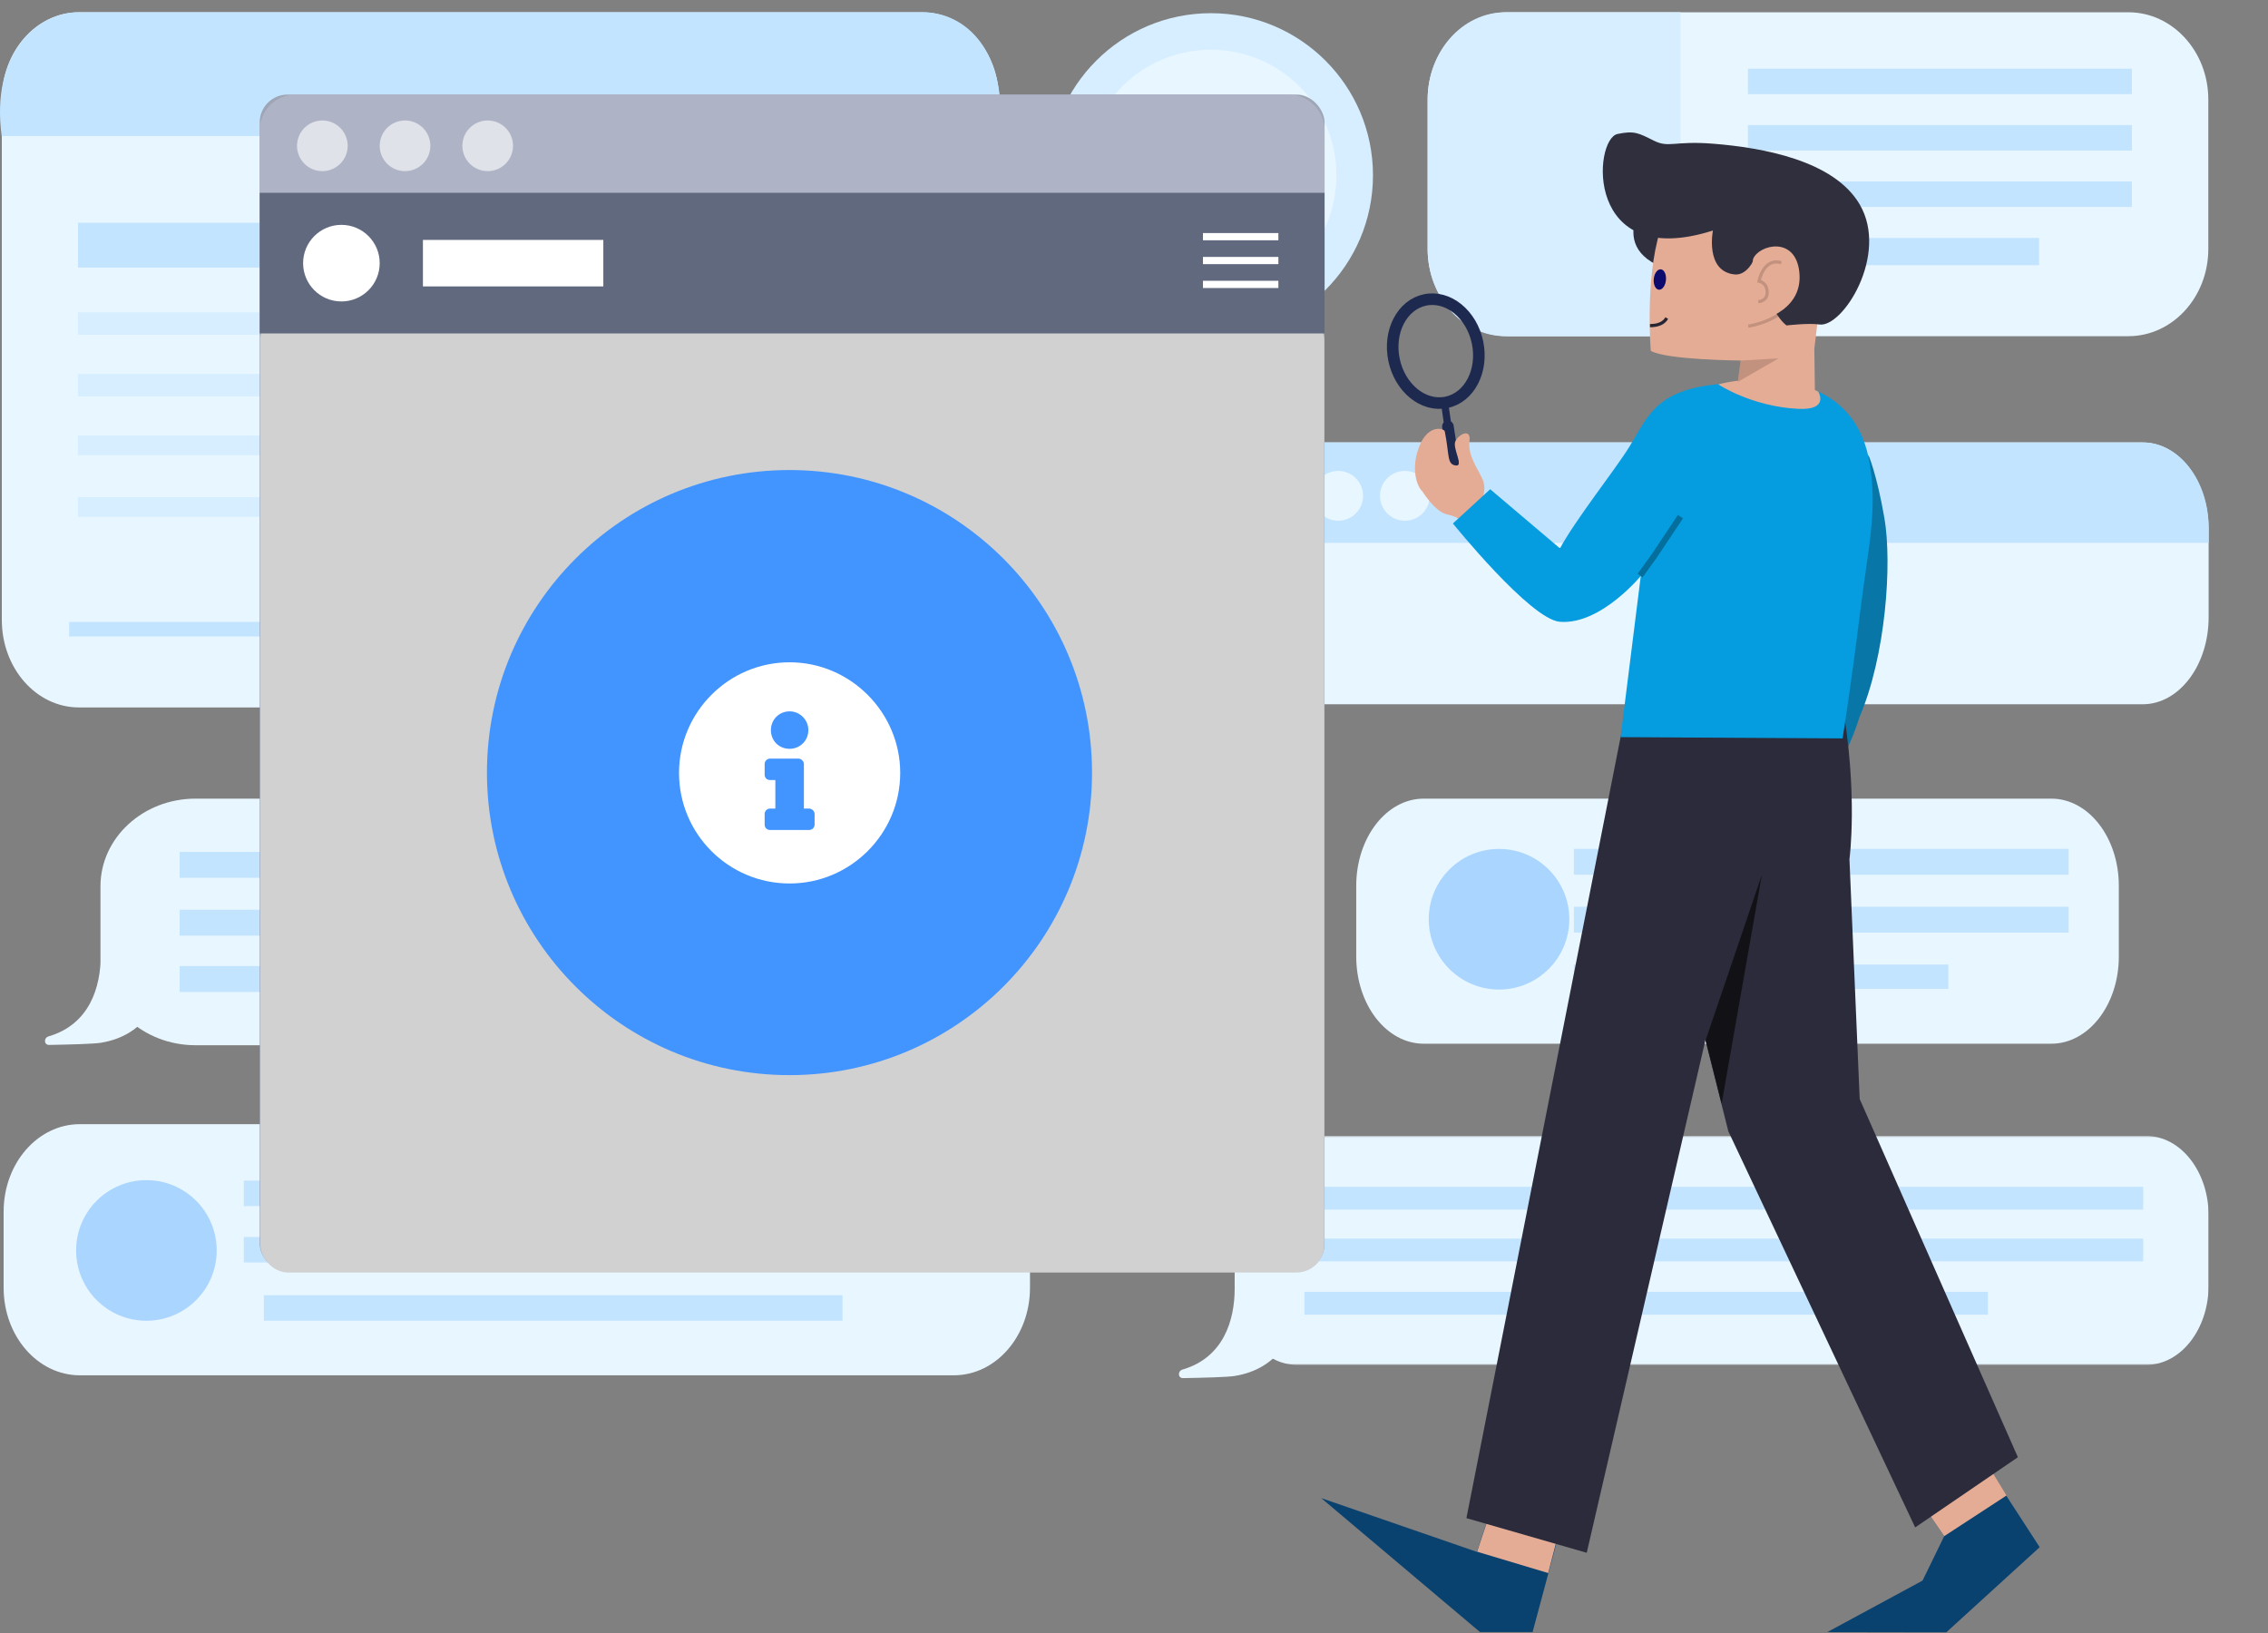 <svg width="1490" height="1073" viewBox="0 0 1490 1073" fill="none" xmlns="http://www.w3.org/2000/svg">
<rect x="0" y="0" width="1490" height="1073" fill="#808080" stroke="none"/>
<mask id="mask0_2145_201" style="mask-type:luminance" maskUnits="userSpaceOnUse" x="811" y="746" width="640" height="151">
<path fill-rule="evenodd" clip-rule="evenodd" d="M811.143 746.3H1451V896.65H811.143V746.3Z" fill="white"/>
</mask>
<g mask="url(#mask0_2145_201)">
<path fill-rule="evenodd" clip-rule="evenodd" d="M1451 798.632V844.318C1451 873.215 1432.69 896.65 1410.09 896.65H852.057C829.464 896.65 811.143 873.215 811.143 844.318V798.632C811.143 769.725 829.464 746.3 852.057 746.3H1410.09C1432.69 746.3 1451 769.725 1451 798.632Z" fill="#E8F6FF"/>
</g>
<path fill-rule="evenodd" clip-rule="evenodd" d="M852.119 809.601C852.491 809.972 852.698 810.18 853.07 810.552V846.536C853.07 878.24 838.971 899.428 811.143 903.946C806.496 904.7 790.55 905.125 777.212 905.354C773.772 905.412 773.566 900.705 776.869 899.74C803.76 891.883 811.143 867.454 811.143 846.536V810.552C811.515 810.18 811.721 809.972 812.093 809.601H852.119Z" fill="#E8F6FF"/>
<path fill-rule="evenodd" clip-rule="evenodd" d="M854 794.665H1408V779.665H854V794.665Z" fill="#C3E4FF"/>
<path fill-rule="evenodd" clip-rule="evenodd" d="M854 828.665H1408V813.665H854V828.665Z" fill="#C3E4FF"/>
<path fill-rule="evenodd" clip-rule="evenodd" d="M857 863.665H1306V848.665H857V863.665Z" fill="#C3E4FF"/>
<path fill-rule="evenodd" clip-rule="evenodd" d="M451.546 686.665H128.454C93.962 686.665 66 660.861 66 629.032V582.298C66 550.467 93.962 524.665 128.454 524.665H451.546C486.038 524.665 514 550.467 514 582.298V629.032C514 660.861 486.038 686.665 451.546 686.665Z" fill="#E8F6FF"/>
<path fill-rule="evenodd" clip-rule="evenodd" d="M107.162 590.71L108.112 591.66V627.646C108.112 659.349 94.013 680.538 66.185 685.056C61.539 685.809 45.593 686.235 32.254 686.463C28.814 686.521 28.609 681.815 31.912 680.85C58.801 672.993 66.185 648.563 66.185 627.646V591.66L67.136 590.71H107.162Z" fill="#E8F6FF"/>
<path fill-rule="evenodd" clip-rule="evenodd" d="M118 576.665H462V559.665H118V576.665Z" fill="#C3E4FF"/>
<path fill-rule="evenodd" clip-rule="evenodd" d="M118 614.665H462V597.665H118V614.665Z" fill="#C3E4FF"/>
<path fill-rule="evenodd" clip-rule="evenodd" d="M118 651.665H378V634.665H118V651.665Z" fill="#C3E4FF"/>
<path fill-rule="evenodd" clip-rule="evenodd" d="M626.614 903.504H52.443C24.8 903.504 2.391 877.795 2.391 846.082V795.945C2.391 764.231 24.8 738.522 52.443 738.522H626.614C654.257 738.522 676.666 764.231 676.666 795.945V846.082C676.666 877.795 654.257 903.504 626.614 903.504Z" fill="#E8F6FF"/>
<path fill-rule="evenodd" clip-rule="evenodd" d="M160.2 792.321H624.063V775.583H160.2V792.321Z" fill="#C3E4FF"/>
<path fill-rule="evenodd" clip-rule="evenodd" d="M160.2 829.382H624.063V812.645H160.2V829.382Z" fill="#C3E4FF"/>
<path fill-rule="evenodd" clip-rule="evenodd" d="M173.351 867.639H553.527V850.901H173.351V867.639Z" fill="#C3E4FF"/>
<path fill-rule="evenodd" clip-rule="evenodd" d="M142.361 821.475C142.361 846.982 121.687 867.659 96.182 867.659C70.678 867.659 50.003 846.982 50.003 821.475C50.003 795.968 70.678 775.291 96.182 775.291C121.687 775.291 142.361 795.968 142.361 821.475Z" fill="#AAD5FF"/>
<path fill-rule="evenodd" clip-rule="evenodd" d="M1347.66 685.665H935.342C910.854 685.665 891 660.02 891 628.388V581.942C891 550.308 910.854 524.665 935.342 524.665H1347.66C1372.15 524.665 1392 550.308 1392 581.942V628.388C1392 660.02 1372.15 685.665 1347.66 685.665Z" fill="#E8F6FF"/>
<path fill-rule="evenodd" clip-rule="evenodd" d="M1034 574.665H1359V557.665H1034V574.665Z" fill="#C3E4FF"/>
<path fill-rule="evenodd" clip-rule="evenodd" d="M1034 612.665H1359V595.665H1034V612.665Z" fill="#C3E4FF"/>
<path fill-rule="evenodd" clip-rule="evenodd" d="M1034 649.665H1280V633.665H1034V649.665Z" fill="#C3E4FF"/>
<path fill-rule="evenodd" clip-rule="evenodd" d="M1030.99 603.889C1030.99 629.396 1010.32 650.073 984.813 650.073C959.308 650.073 938.633 629.396 938.633 603.889C938.633 578.381 959.308 557.704 984.813 557.704C1010.32 557.704 1030.99 578.381 1030.99 603.889Z" fill="#AAD5FF"/>
<path fill-rule="evenodd" clip-rule="evenodd" d="M605.715 464.747H51.822C23.862 464.747 1.195 439.02 1.195 407.285V65.52C1.195 33.785 23.862 8.058 51.822 8.058H605.715C633.676 8.058 656.342 33.785 656.342 65.52V407.285C656.342 439.02 633.676 464.747 605.715 464.747Z" fill="#E8F6FF"/>
<path fill-rule="evenodd" clip-rule="evenodd" d="M1.114 89.353C-6.194 35.721 23.803 8.058 51.791 8.058H606.233C634.221 8.058 662.1 32.954 656.91 89.353C571.966 89.353 230.916 89.353 1.114 89.353Z" fill="#C3E4FF"/>
<path fill-rule="evenodd" clip-rule="evenodd" d="M51.227 175.788H222.307V146.354H51.227V175.788Z" fill="#C3E4FF"/>
<path fill-rule="evenodd" clip-rule="evenodd" d="M51.227 219.937H538.712V205.221H51.227V219.937Z" fill="#D6EEFF"/>
<path fill-rule="evenodd" clip-rule="evenodd" d="M51.227 299.039H555.268V286.162H51.227V299.039Z" fill="#D6EEFF"/>
<path fill-rule="evenodd" clip-rule="evenodd" d="M51.227 339.509H422.819V326.632H51.227V339.509Z" fill="#D6EEFF"/>
<path fill-rule="evenodd" clip-rule="evenodd" d="M51.227 260.408H577.343V245.691H51.227V260.408Z" fill="#D6EEFF"/>
<path fill-rule="evenodd" clip-rule="evenodd" d="M45.43 418.122H603.739V408.558H45.43V418.122Z" fill="#C3E4FF"/>
<path fill-rule="evenodd" clip-rule="evenodd" d="M1407.68 462.665H802.318C778.394 462.665 759 437.056 759 405.466V347.865C759 316.274 778.394 290.665 802.318 290.665H1407.68C1431.61 290.665 1451 316.274 1451 347.865V405.466C1451 437.056 1431.61 462.665 1407.68 462.665Z" fill="#E8F6FF"/>
<path fill-rule="evenodd" clip-rule="evenodd" d="M1451 346.577V356.665H759V346.577C759 315.697 778.4 290.665 802.322 290.665H1407.68C1431.6 290.665 1451 315.697 1451 346.577Z" fill="#C3E4FF"/>
<path fill-rule="evenodd" clip-rule="evenodd" d="M902 115.165C902 144.648 890.015 171.336 870.656 190.615C851.399 209.804 824.825 221.665 795.5 221.665C766.175 221.665 739.611 209.815 720.355 190.615C700.984 171.347 689 144.66 689 115.165C689 56.345 736.68 8.665 795.5 8.665C854.32 8.665 902 56.345 902 115.165Z" fill="#D6EEFF"/>
<path fill-rule="evenodd" clip-rule="evenodd" d="M878 115.165C878 138.004 868.716 158.677 853.72 173.612C838.803 188.477 818.216 197.665 795.5 197.665C772.783 197.665 752.207 188.485 737.289 173.612C722.284 158.685 713 138.012 713 115.165C713 69.6 749.935 32.665 795.5 32.665C841.065 32.665 878 69.6 878 115.165Z" fill="#E8F6FF"/>
<path fill-rule="evenodd" clip-rule="evenodd" d="M827 96.665C827 114.338 812.898 128.665 795.501 128.665C778.103 128.665 764 114.338 764 96.665C764 78.992 778.103 64.665 795.501 64.665C812.898 64.665 827 78.992 827 96.665Z" fill="#D6EEFF"/>
<path fill-rule="evenodd" clip-rule="evenodd" d="M854 173.693C839.01 188.508 818.322 197.665 795.494 197.665C772.666 197.665 751.989 188.516 737 173.693C743.652 147.807 767.322 128.665 795.494 128.665C823.676 128.665 847.347 147.807 854 173.693Z" fill="#D6EEFF"/>
<path fill-rule="evenodd" clip-rule="evenodd" d="M851.677 325.724C851.677 334.762 844.351 342.089 835.314 342.089C826.277 342.089 818.952 334.762 818.952 325.724C818.952 316.686 826.277 309.359 835.314 309.359C844.351 309.359 851.677 316.686 851.677 325.724Z" fill="#E8F6FF"/>
<path fill-rule="evenodd" clip-rule="evenodd" d="M895.498 325.724C895.498 334.762 888.172 342.089 879.135 342.089C870.098 342.089 862.772 334.762 862.772 325.724C862.772 316.686 870.098 309.359 879.135 309.359C888.172 309.359 895.498 316.686 895.498 325.724Z" fill="#E8F6FF"/>
<path fill-rule="evenodd" clip-rule="evenodd" d="M939.319 325.724C939.319 334.762 931.993 342.089 922.955 342.089C913.919 342.089 906.593 334.762 906.593 325.724C906.593 316.686 913.919 309.359 922.955 309.359C931.993 309.359 939.319 316.686 939.319 325.724Z" fill="#E8F6FF"/>
<path fill-rule="evenodd" clip-rule="evenodd" d="M821.479 581.926V628.478C821.479 660.192 795.772 685.893 764.072 685.893H643.202C611.502 685.893 585.807 660.192 585.807 628.478V581.926C585.807 570.797 588.98 560.398 594.457 551.595C596.527 548.282 598.917 545.195 601.597 542.375C602.487 541.442 603.409 540.531 604.363 539.662C614.58 530.26 628.225 524.524 643.202 524.524H764.072C779.047 524.524 792.694 530.26 802.911 539.662C803.864 540.531 804.787 541.442 805.677 542.375C808.357 545.195 810.747 548.282 812.817 551.606C818.306 560.408 821.479 570.797 821.479 581.926Z" fill="#E8F6FF"/>
<path fill-rule="evenodd" clip-rule="evenodd" d="M689.018 621.582C671.922 621.582 658.12 607.779 658.12 590.679C658.12 573.581 671.922 559.777 689.018 559.777C706.116 559.777 719.917 573.581 719.917 590.679C719.917 607.779 706.116 621.582 689.018 621.582ZM730.217 621.582H724.793L722.87 619.728C729.599 611.899 733.65 601.735 733.65 590.679C733.65 566.027 713.668 546.043 689.018 546.043C664.369 546.043 644.387 566.027 644.387 590.679C644.387 615.332 664.369 635.317 689.018 635.317C700.074 635.317 710.236 631.264 718.064 624.534L719.917 626.458V631.883L754.25 666.15L764.481 655.917L730.217 621.582Z" fill="#D6EEFF"/>
<path fill-rule="evenodd" clip-rule="evenodd" d="M847.046 535.388C847.046 557.48 829.14 575.389 807.05 575.389C784.961 575.389 767.054 557.48 767.054 535.388C767.054 513.297 784.961 495.388 807.05 495.388C829.14 495.388 847.046 513.297 847.046 535.388Z" fill="#C3E4FF"/>
<path fill-rule="evenodd" clip-rule="evenodd" d="M1450.79 65.403V163.526C1450.79 195.192 1427.26 220.861 1398.24 220.861H990.474C961.449 220.861 937.91 195.192 937.91 163.526V65.403C937.91 33.737 961.449 8.058 990.474 8.058H1398.24C1427.26 8.058 1450.79 33.737 1450.79 65.403Z" fill="#E8F6FF"/>
<path fill-rule="evenodd" clip-rule="evenodd" d="M1148.32 61.856H1400.58V45.119H1148.32V61.856Z" fill="#C3E4FF"/>
<path fill-rule="evenodd" clip-rule="evenodd" d="M1148.32 98.918H1400.58V82.18H1148.32V98.918Z" fill="#C3E4FF"/>
<path fill-rule="evenodd" clip-rule="evenodd" d="M1148.32 135.979H1400.58V119.241H1148.32V135.979Z" fill="#C3E4FF"/>
<path fill-rule="evenodd" clip-rule="evenodd" d="M1148.32 174.235H1339.61V156.302H1148.32V174.235Z" fill="#C3E4FF"/>
<path fill-rule="evenodd" clip-rule="evenodd" d="M1104.09 8.058V220.861H989C960.789 220.861 937.91 195.192 937.91 163.526V65.403C937.91 33.737 960.789 8.058 989 8.058H1104.09Z" fill="#D6EEFF"/>
<path d="M951.22 280.121L960.035 337.156" stroke="#1D294F" stroke-width="7.6" stroke-linecap="round"/>
<path d="M949.416 267.318L951.843 284.185" stroke="#1D294F" stroke-width="4.75" stroke-linecap="round"/>
<path fill-rule="evenodd" clip-rule="evenodd" d="M950.295 264.322C935.15 267.492 919.722 255 915.835 236.42C911.949 217.84 921.075 200.207 936.22 197.036C951.365 193.865 966.794 206.357 970.68 224.937C974.567 243.518 965.44 261.151 950.295 264.322Z" stroke="#1D294F" stroke-width="7.6" stroke-linecap="round"/>
<path fill-rule="evenodd" clip-rule="evenodd" d="M981.113 986.886L970.211 1019.49L868 984.182L972.317 1072.18H1006.86L1031.4 980.762L981.113 986.886Z" fill="#09416F"/>
<path fill-rule="evenodd" clip-rule="evenodd" d="M1028.61 989.178L1017.11 1033.41L970.374 1019.39L981.276 986.795L1028.61 989.178Z" fill="#E5AC95"/>
<path fill-rule="evenodd" clip-rule="evenodd" d="M1259.33 983.035L1277.29 1009.17L1263.04 1038.38L1200.52 1072.18L1278.7 1072.31L1340 1016.43L1292.1 942.53L1259.33 983.035Z" fill="#09416F"/>
<path fill-rule="evenodd" clip-rule="evenodd" d="M1238 340.398C1243.11 370.027 1239 430.898 1221.5 471.398C1208.11 514.626 1183.5 531.398 1183.5 531.398L1144.5 509.398L1189.51 453.434L1227.5 298.898C1227.5 298.898 1233 311.398 1238 340.398Z" fill="#0877A8"/>
<path fill-rule="evenodd" clip-rule="evenodd" d="M1294.38 943.581L1318.22 982.471L1277.29 1009.17L1259.33 983.033L1294.38 943.581Z" fill="#E5AC95"/>
<path fill-rule="evenodd" clip-rule="evenodd" d="M963.385 997.341L1042.43 1020.1L1119.83 685.735L1150.25 557.227L1202.29 460.398H1078.35L1069.26 461.031L963.385 997.341Z" fill="#2B2B3B"/>
<path fill-rule="evenodd" clip-rule="evenodd" d="M1097.61 592.735L1121 685.735L1135.45 743.181L1258.21 1003.43L1325.69 957.326L1221.75 721.98L1215.03 564.497C1215.03 564.497 1220.89 521.251 1209.97 460.398H1201.26L1097.61 592.735Z" fill="#2B2B3B"/>
<path fill-rule="evenodd" clip-rule="evenodd" d="M1120.55 683.332L1157.49 574.681L1131.05 725.09L1120.55 683.332Z" fill="#121216"/>
<path fill-rule="evenodd" clip-rule="evenodd" d="M970.161 344.065L973.017 329.157C973.017 329.157 976.142 324.324 974.864 317.621C973.584 310.918 963.96 301.236 965.42 289.57C966.437 281.442 958.812 284.906 956.275 289.586C953.739 294.266 962.176 306.579 956.322 305.794C950.466 305.007 952.297 298.945 949.164 283.398C948.743 281.311 936.58 277.699 931 297.398C928.251 307.107 929.617 317.973 934.5 322.898C934.5 322.898 942.571 335.901 950.164 337.779C958.205 339.768 957.264 340.936 970.161 344.065Z" fill="#E5AC95"/>
<path fill-rule="evenodd" clip-rule="evenodd" d="M1210.54 485.095C1210.54 485.095 1216.51 447.196 1221.66 405.042C1227.25 359.389 1233.89 335.095 1228 302.708C1220.35 260.658 1185 242.898 1128.5 252.411C1087.5 256.398 1082.5 273.898 1070.5 293.398C1061.14 308.602 1034.86 341.504 1024.5 360.898L1053.5 376.398L1078 377.898L1064.67 484.258" fill="#059DE0"/>
<path fill-rule="evenodd" clip-rule="evenodd" d="M1128.85 252.509C1128.85 252.509 1150.45 267.002 1181.21 268.582C1202.26 269.662 1194.51 257.264 1194.51 257.264C1194.51 257.264 1182.54 250.841 1161.68 249.422C1144.14 248.229 1128.85 252.509 1128.85 252.509" fill="#E5AC95"/>
<path fill-rule="evenodd" clip-rule="evenodd" d="M1087.77 121.34C1087.77 121.34 1050.04 161.567 1095.52 176.876Z" fill="#2F2F3D"/>
<path fill-rule="evenodd" clip-rule="evenodd" d="M1194.57 186.018C1198.76 176.623 1191.95 228.978 1191.95 228.978L1192.33 257.603L1141.24 253.901L1143.56 236.855C1143.56 236.855 1094.32 236.448 1084.53 230.467C1084.53 230.467 1080.57 183.664 1090.64 151.553L1133.7 119.827L1198.17 129.851L1194.57 186.018Z" fill="#E5AC95"/>
<path d="M1148.56 214.25C1148.56 214.25 1170.15 211.497 1179.84 195.174" stroke="black" stroke-opacity="0.15" stroke-width="2.1"/>
<path fill-rule="evenodd" clip-rule="evenodd" d="M1195.28 213.165C1210.47 215.484 1241.12 167.467 1221.78 134.336C1204.87 105.359 1157.99 96.985 1125.33 94.398C1099.81 92.376 1096.5 97.398 1086.5 92.398C1076.5 87.398 1073.67 85.699 1062.64 88.029C1046.64 91.406 1040.74 178.402 1125.33 151.442C1125.33 151.442 1119.98 178.18 1139.48 180.28C1147.89 181.185 1152.5 170.153 1152.5 170.153C1152.5 170.153 1161.33 204.223 1173.68 213.798C1173.68 213.798 1188.26 212.091 1195.28 213.165Z" fill="#2F2F3D"/>
<path fill-rule="evenodd" clip-rule="evenodd" d="M1094.38 184.717C1093.8 188.376 1091.57 190.861 1089.41 190.262C1087.25 189.664 1085.97 186.212 1086.56 182.552C1087.15 178.891 1089.37 176.408 1091.53 177.006C1093.69 177.603 1094.97 181.056 1094.38 184.717" fill="#0D0B6D"/>
<path fill-rule="evenodd" clip-rule="evenodd" d="M1180.07 192.862C1171.94 210.837 1144.27 213.474 1144.27 213.474L1145.88 204.144L1151.75 170.082C1155.48 160.806 1179.51 154.734 1182.09 178.682C1182.69 184.237 1181.84 188.915 1180.07 192.862" fill="#E5AC95"/>
<path d="M1155.12 198.194C1155.12 198.194 1161.35 197.978 1160.97 191.58C1160.6 185.389 1155.63 184.719 1155.63 184.719C1155.63 184.719 1158.5 169.11 1170.28 172.586" stroke="black" stroke-opacity="0.15" stroke-width="2.1"/>
<path d="M1095 208.946C1093 212.5 1089 213.923 1084 213.923" stroke="#252535" stroke-width="2.1"/>
<path fill-rule="evenodd" clip-rule="evenodd" d="M1143.56 236.855L1168.48 235.451L1141.65 250.889L1143.56 236.855Z" fill="black" fill-opacity="0.15"/>
<path fill-rule="evenodd" clip-rule="evenodd" d="M954.5 343.898L979 321.398L1024.31 359.804L1079.46 376.645C1079.46 376.645 1052.29 410.719 1024.76 408.482C1005.33 406.903 954.5 343.898 954.5 343.898Z" fill="#059DE0"/>
<path d="M1077.5 378.112L1087 364.898L1104 339.398" stroke="black" stroke-opacity="0.3" stroke-width="4"/>
<rect x="170.605" y="62.127" width="699.594" height="773.375" rx="18.316" fill="#9EA5B5"/>
<rect x="171" y="205" width="699" height="631" rx="18.316" fill="#D1D1D1"/>
<path fill-rule="evenodd" clip-rule="evenodd" d="M194.129 62.127H846.664C859.656 62.127 870.188 72.659 870.188 85.651V126.696H170.605V85.651C170.605 72.659 181.138 62.127 194.129 62.127Z" fill="#AFB3C6"/>
<path fill-rule="evenodd" clip-rule="evenodd" d="M211.772 112.432C220.964 112.432 228.415 104.981 228.415 95.79C228.415 86.598 220.964 79.147 211.772 79.147C202.581 79.147 195.13 86.598 195.13 95.79C195.13 104.981 202.581 112.432 211.772 112.432Z" fill="#DFE2E8"/>
<path fill-rule="evenodd" clip-rule="evenodd" d="M266.092 112.432C275.284 112.432 282.735 104.981 282.735 95.79C282.735 86.598 275.284 79.147 266.092 79.147C256.901 79.147 249.45 86.598 249.45 95.79C249.45 104.981 256.901 112.432 266.092 112.432Z" fill="#DFE2E8"/>
<path fill-rule="evenodd" clip-rule="evenodd" d="M320.4 112.432C329.591 112.432 337.042 104.981 337.042 95.79C337.042 86.598 329.591 79.147 320.4 79.147C311.208 79.147 303.757 86.598 303.757 95.79C303.757 104.981 311.208 112.432 320.4 112.432Z" fill="#DFE2E8"/>
<rect x="170.605" y="126.696" width="699.594" height="92.351" fill="#61697E"/>
<path fill-rule="evenodd" clip-rule="evenodd" d="M224.291 198.037C238.186 198.037 249.45 186.773 249.45 172.878C249.45 158.983 238.186 147.719 224.291 147.719C210.396 147.719 199.132 158.983 199.132 172.878C199.132 186.773 210.396 198.037 224.291 198.037Z" fill="white"/>
<rect x="277.854" y="157.615" width="118.511" height="30.54" fill="white"/>
<path d="M839.855 155.479H790.306" stroke="white" stroke-width="4.75"/>
<path d="M839.855 171.157H790.306" stroke="white" stroke-width="4.75"/>
<path d="M839.855 186.836H790.306" stroke="white" stroke-width="4.75"/>
<circle cx="518.666" cy="507.551" r="198.755" fill="#4294FF"/>
<path d="M518.755 435.094C558.598 435.094 591.411 467.906 591.411 507.75C591.411 547.887 558.598 580.406 518.755 580.406C478.618 580.406 446.098 547.887 446.098 507.75C446.098 467.906 478.618 435.094 518.755 435.094ZM518.755 467.32C511.723 467.32 506.45 472.887 506.45 479.625C506.45 486.656 511.723 491.93 518.755 491.93C525.493 491.93 531.059 486.656 531.059 479.625C531.059 472.887 525.493 467.32 518.755 467.32ZM535.161 541.734V534.703C535.161 532.945 533.403 531.188 531.645 531.188H528.13V501.891C528.13 500.133 526.372 498.375 524.614 498.375H505.864C503.813 498.375 502.348 500.133 502.348 501.891V508.922C502.348 510.973 503.813 512.438 505.864 512.438H509.38V531.188H505.864C503.813 531.188 502.348 532.945 502.348 534.703V541.734C502.348 543.785 503.813 545.25 505.864 545.25H531.645C533.403 545.25 535.161 543.785 535.161 541.734Z" fill="white"/>
</svg>
